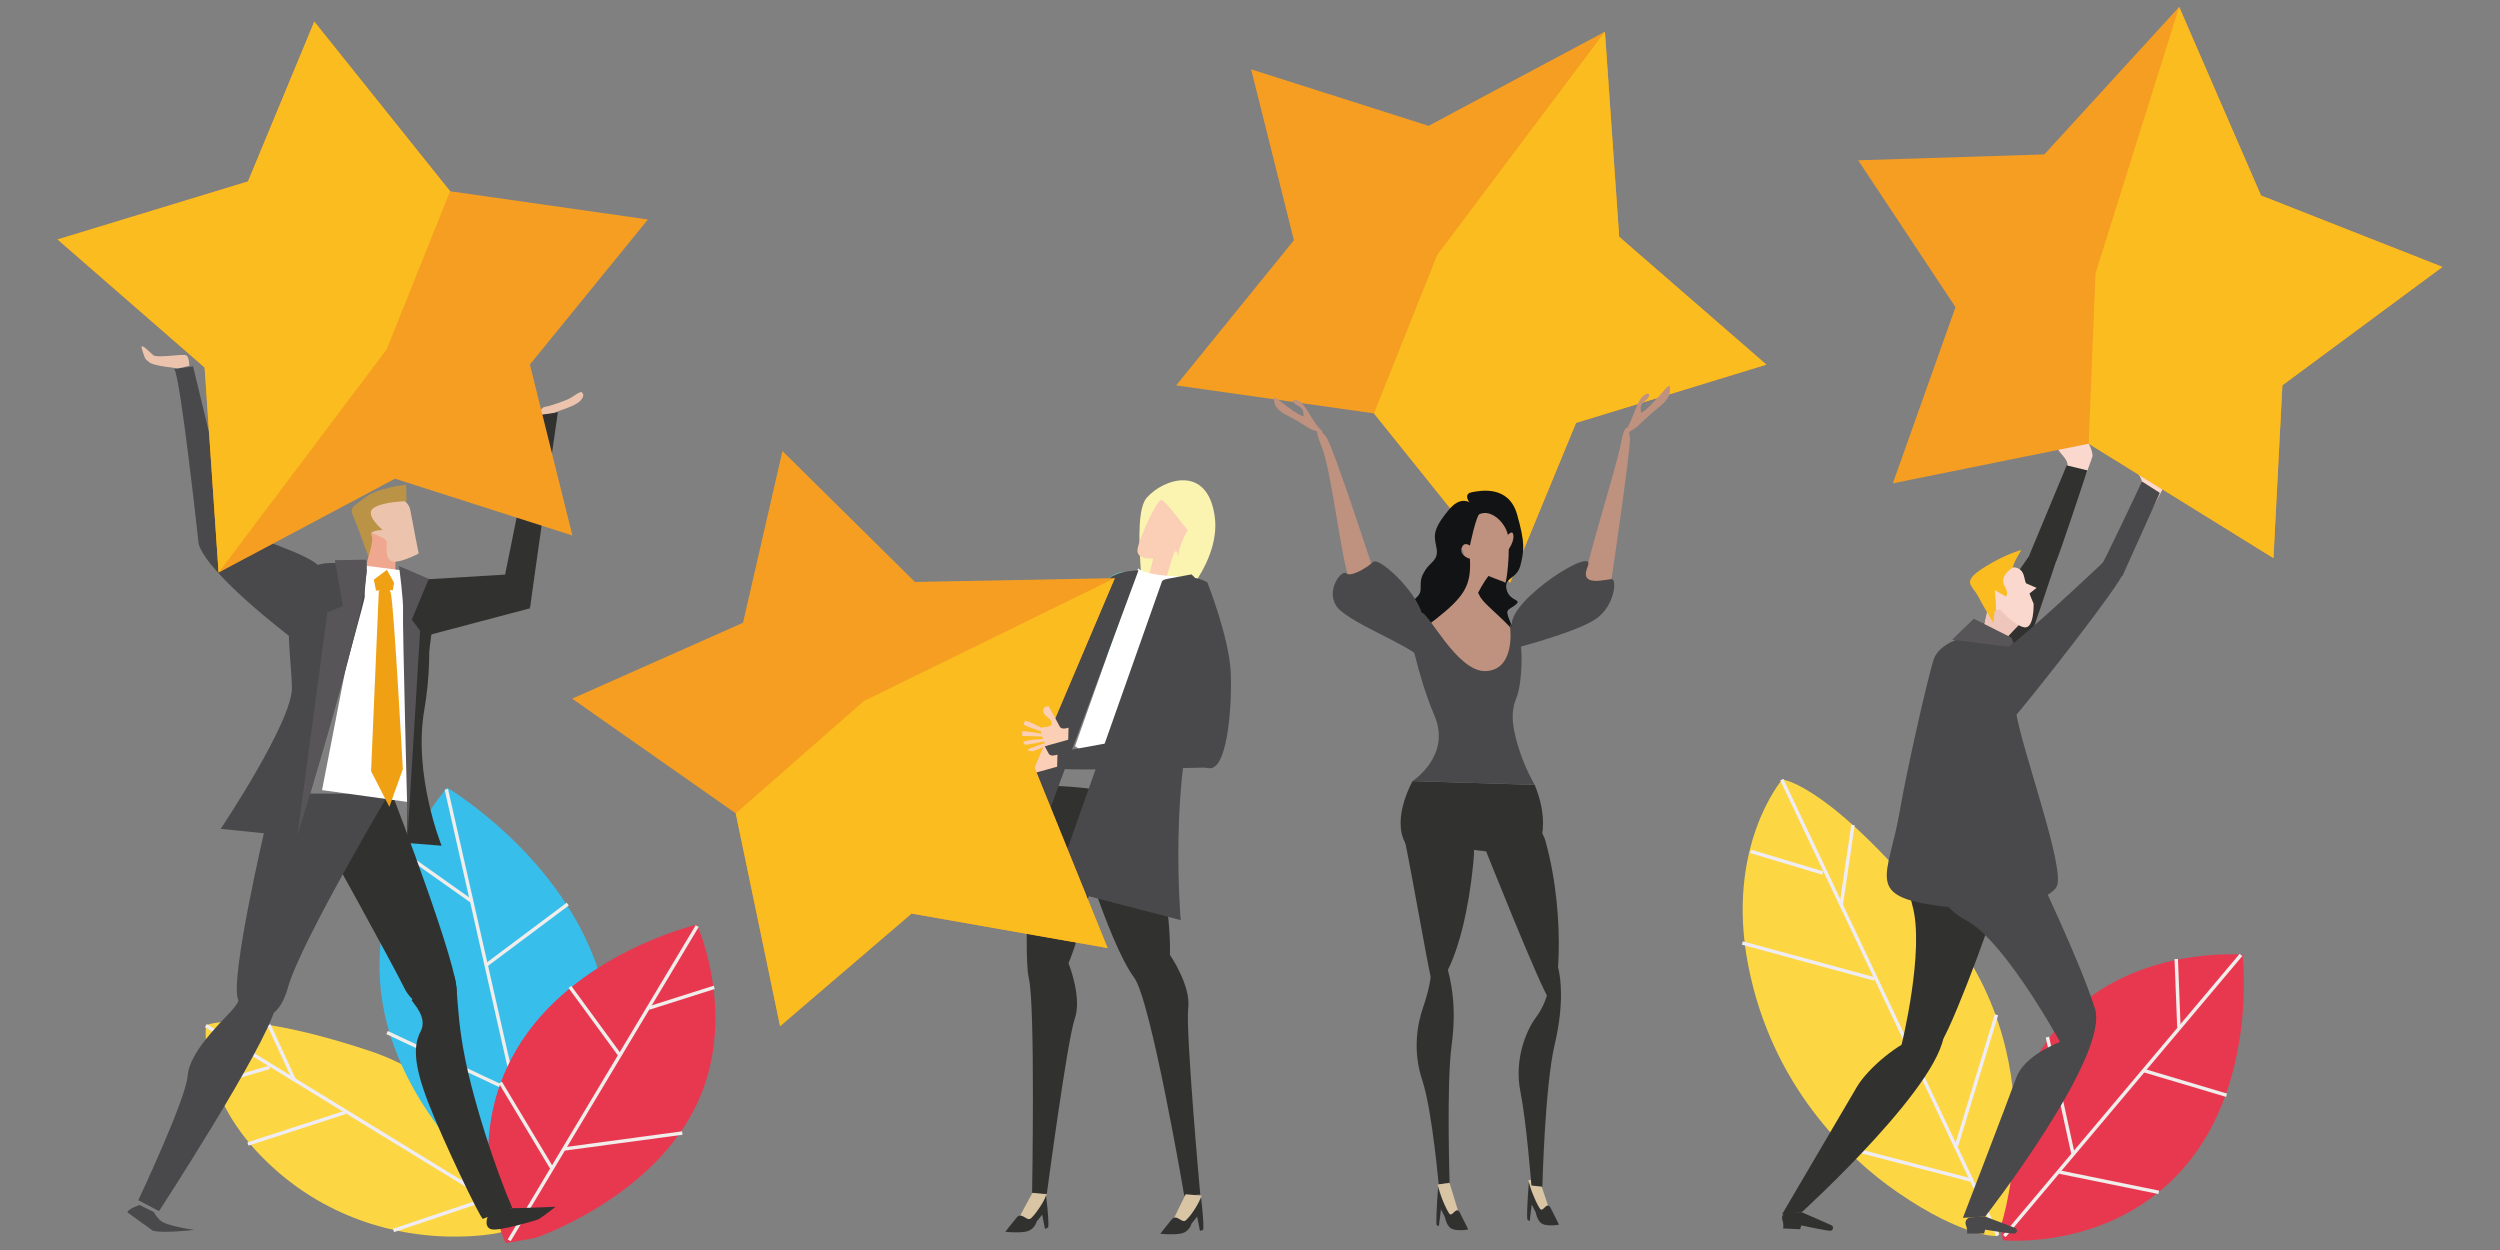 <?xml version="1.0" encoding="UTF-8"?><svg id="Layer_1" xmlns="http://www.w3.org/2000/svg" viewBox="0 0 600 300"><rect x="0" y="0" width="600" height="300" fill="#808080" stroke="none"/><defs><style>.cls-1{stroke:#f0edeb;}.cls-1,.cls-2{fill:none;stroke-width:.83px;}.cls-2{stroke:#efecf5;}.cls-3{fill:#f7b394;}.cls-4{fill:#efa78f;}.cls-5{fill:#ecc4ad;}.cls-6{fill:#f59e22;}.cls-7{fill:#fbd8cd;}.cls-8{fill:#fbbc1f;}.cls-9{fill:#fdd743;}.cls-10{fill:#fff;}.cls-11{fill:#efc6bc;}.cls-12{fill:#fbf4b0;}.cls-13{fill:#f0a113;}.cls-14{fill:#fbceb6;}.cls-15{fill:#63c1c3;}.cls-16{fill:#ba9347;}.cls-17{fill:#bf917f;}.cls-18{fill:#d9c4a3;}.cls-19{fill:#121314;}.cls-20{fill:#313230;}.cls-21{fill:#575557;}.cls-22{fill:#49484a;}.cls-23{fill:#38beeb;}.cls-23,.cls-24{fill-rule:evenodd;}.cls-24{fill:#e83850;}</style></defs><g><path class="cls-9" d="M126.52,293.48s-6.9-31.1-38.12-41.37c-31.22-10.28-38.95-6.02-38.95-6.02,0,0-2.05,15.64,13.14,31.29,15.2,15.65,33.57,19.11,44.53,19.38,14.65,.36,19.39-3.27,19.39-3.27Z"/><line class="cls-2" x1="49.41" y1="246.14" x2="126.47" y2="293.37"/><line class="cls-2" x1="64.53" y1="245.97" x2="70.62" y2="259.18"/><line class="cls-2" x1="64.69" y1="256.15" x2="51.77" y2="259.98"/><line class="cls-2" x1="82.81" y1="266.99" x2="59.51" y2="274.56"/><line class="cls-2" x1="104.64" y1="260.36" x2="111.51" y2="284.04"/><line class="cls-2" x1="117.26" y1="287.61" x2="94.44" y2="295.31"/></g><g><path class="cls-23" d="M123.52,289.22s-26.95-19.75-31.72-48.57c-4.76-28.82,15.52-51.61,15.52-51.61,0,0,31,18.34,37.9,49.68,6.91,31.34-14.16,54.4-14.16,54.4l-7.54-3.9Z"/><line class="cls-1" x1="107.12" y1="189.44" x2="130.37" y2="292.05"/><line class="cls-1" x1="97.1" y1="204.91" x2="112.95" y2="216.13"/><line class="cls-1" x1="116.61" y1="231.68" x2="136.26" y2="216.98"/><line class="cls-1" x1="92.89" y1="247.81" x2="123.77" y2="262.31"/><line class="cls-1" x1="125.3" y1="268.41" x2="146.66" y2="249.26"/></g><g><path class="cls-24" d="M128.44,297.12s26.78-8.97,38.04-30.59c11.25-21.62,.79-44.63,.79-44.63,0,0-29.67,6.86-43.3,29.94-13.63,23.08-2.61,46.51-2.61,46.51l7.08-1.23Z"/><line class="cls-1" x1="167.33" y1="222.26" x2="122.2" y2="297.67"/><line class="cls-1" x1="171.41" y1="236.96" x2="155.77" y2="241.93"/><line class="cls-1" x1="148.82" y1="253.32" x2="136.78" y2="236.86"/><line class="cls-1" x1="163.75" y1="271.93" x2="135.17" y2="275.78"/><line class="cls-1" x1="132.36" y1="280.23" x2="120.1" y2="259.81"/></g><g><polygon class="cls-6" points="388.6 56.83 385.18 7.61 342.86 30.2 300.27 16.64 310.54 57.66 310.54 57.66 282.27 92.5 329.75 99.21 362.41 139.88 378.25 101.49 423.93 87.51 388.6 56.83"/><polygon class="cls-8" points="344.92 61.22 329.75 99.21 362.41 139.88 378.25 101.49 423.93 87.51 388.6 56.83 385.18 7.61 344.92 61.22"/></g><g><path class="cls-20" d="M339.02,187.47s-5.14,8.97-1.68,14.97c3.46,6.01,10.03,.75,10.03,.75l20.46,2.52s5.27-5.62,.5-17.34l-29.31-.91Z"/><path class="cls-20" d="M336.45,198.93c.73,.91,6.39,34.42,7.3,37.15,.91,2.73,7.46-5.46,9.83-28.77,2.37-23.3-17.13-8.39-17.13-8.39Z"/><path class="cls-19" d="M354.91,123.12s-4.99-4.33-1.66-4.99c2.22-.44,8.85-1.65,10.85,5.33,1.99,6.98,1.66,8.64,.83,12.14-.83,3.49-4.03,2.83-3.36,5.83,.66,2.99,4.03,2.32,2.03,3.82-2,1.5-2.66,.66-.5,5.49,2.16,4.82,1.73,5.78-.6,7.61-2.33,1.83-10.37-5.45-10.87-9.61-.5-4.16,3.28-25.61,3.28-25.61Z"/><path class="cls-17" d="M359.31,136.14c-2.73,1.82-5.28,7.46-6.01,9.28-.73,1.82-7.66,.38-8.57-.17-.91-.55,4.74-2.19,5.47-5.47,.73-3.28,.55-9.11,3.83-9.11s5.28,5.47,5.28,5.47Z"/><path class="cls-17" d="M349.76,141.95c-.91,.55-7.85,7.32-9.12,10.78-1.27,3.46,2.75,4.78,7.85,8.97,5.1,4.19,14.93,.46,16.57-4.64,1.64-5.1-8.74-11.11-10.01-14.2-1.28-3.1-5.28-.91-5.28-.91Z"/><path class="cls-17" d="M386.83,138.55s4.55-30.73,4.35-33.42c-.21-2.69-1.09-4.41-2.22,1.53-1.13,5.94-8.21,28.12-8.42,31.69-.21,3.57,6.48,1.15,6.3,.2Z"/><path class="cls-17" d="M392.81,102.51s3.28-3.17,4.51-4.11c1.23-.94,3.25-2.56,3.43-4.25,.18-1.69,.06-2.21-1.55-.25-1.61,1.96-5.3,5.78-5.36,5.02-.06-.76-.44-1.72,1.08-2.83,1.52-1.12,.97-2.37-.61-1.01-1.58,1.35-2.52,6.08-4.19,8.27-1.67,2.2,2.69-.84,2.69-.84Z"/><path class="cls-17" d="M329.32,135.95s-9.42-29-11.07-31.13c-1.65-2.14-3.33-3.09-1.01,2.5,2.32,5.59,4.93,28.83,6.72,31.93,1.78,3.1,6.05-2.6,5.37-3.3Z"/><path class="cls-17" d="M314.39,102.91s-3.44-2.21-4.69-2.81c-1.25-.6-3.31-1.64-3.76-3.2-.44-1.55-.43-2.07,1.33-.6,1.76,1.47,5.68,4.19,5.6,3.46-.08-.73,.1-1.72-1.44-2.41-1.54-.69-1.26-2,.37-1.1,1.63,.9,3.27,5.13,5.12,6.81,1.85,1.68-2.53-.15-2.53-.15Z"/><path class="cls-17" d="M351.58,127.88s-1.83,2.83,.5,6.48c2.33,3.66,8.81,4.99,9.14,5.49,.33,.5,1.33-7.81,.67-11.47-.67-3.66-6.82-9.48-10.31-.5Z"/><path class="cls-17" d="M361.22,129.21s1.83-2.66,2-.67c.17,2-1.83,4.16-1.83,4.16l-.17-3.49Z"/><path class="cls-17" d="M350.23,127.54s-2.79,1.49-1.51,3.13c1.27,1.64,4.73,1.82,4.73,1.82l-3.22-4.95Z"/><path class="cls-19" d="M355.25,123.13s-3.16-5.99-7.48-.83c-4.32,5.15-3.49,6.48-2.99,9.31,.5,2.83-1.5,3.32-2.66,5.15-1.16,1.83-1.16,2.49-1.16,4.32s-.66,1.83-2.66,3.99c-1.99,2.16-1.33,2.16-1.16,4.16,.17,2-2.99,1-1.99,2.99,1,2,4.66,.13,9.48-3.66,6.97-5.48,8.48-8.15,8.15-14.46,0,0-2.49-.66-2-2.49,.5-1.83,2-.66,2-.66,0,0,1.5-7.48,2.49-7.81Z"/><path class="cls-22" d="M341.19,158.06s-.71-3.58,.24-8.67c.95-5.09-10.26-16.02-11.89-14.51-1.63,1.51-5.38,3.68-6.43,2.72-1.05-.96-4.86,3.78-2.49,7.68,2.37,3.9,17.14,9.21,20.57,12.78Z"/><path class="cls-22" d="M338.11,150.49s1.52-2.69,2.98-3.42c1.46-.73,8.49,14.18,15.4,13.99,6.92-.18,6.19-9.47,5.83-11.29,0,0,2.52,2.62,2.7,4.07,.18,1.46,.52,9.73-1.12,13.74-1.64,4.01-.67,8.04,.79,12.59,1.46,4.55,3.64,8.19,3.64,8.19l-29.31-.91s9.35-6.08,5.26-15.67c-4.19-9.83-6.17-21.31-6.17-21.31Z"/><path class="cls-22" d="M364.74,155.26s13.95-3.7,18.32-6.75c4.47-3.12,4.92-9.21,3.89-9.47-1.03-.26-8.25,2.27-5.9-3.13,2.35-5.39-19.11,8.06-18.21,14.36,.59,4.1-1.42,1.37,1.91,4.99Z"/><path class="cls-20" d="M355.77,202.07s14.34,36.13,16.15,37.89c1.81,1.77,4.29-18.9-.98-38.04-2.5-9.06-15.17,.14-15.17,.14Z"/><path class="cls-20" d="M343.38,234.44s-.36,3.1-1.82,7.28c-1.46,4.19-2.55,10.56-.18,17.66,2.37,7.1,4.01,26.04,4.01,26.04l2.55-.36s-.83-24.65,.44-34.12c1.27-9.47-.08-15.22-1.17-19.23-1.09-4.01-3.82,2.73-3.82,2.73Z"/><g><polygon class="cls-18" points="345.02 284.28 347.32 291.72 350.13 291.23 347.88 283.87 345.02 284.28"/><path class="cls-20" d="M345.17,284.58s-.57,7.01-.41,9.43l.57,.26,.5-4.04,1.01,2.02s.34,2.42,2.01,2.82c1.68,.4,3.52,0,3.52,0,0,0-1.17-2.42-2.01-4.04-.84-1.61-1.68,.81-2.35,.4-.67-.4-3.02-6.05-2.85-6.86Z"/></g><g><polygon class="cls-18" points="366.79 283.26 368.79 291.03 371.69 289.79 369.35 282.86 366.79 283.26"/><path class="cls-20" d="M366.95,283.42s-.58,6.82-.41,9.24l.58,.44,.5-4.03,1,2.02s.34,2.42,2.01,2.82c1.68,.4,3.52,0,3.52,0,0,0-1.17-2.42-2.01-4.03-.84-1.62-1.68,.81-2.35,.4-.67-.4-3.02-6.05-2.85-6.86Z"/></g><path class="cls-20" d="M371.63,237.03s-.29,3.52-2.93,7.04c-2.64,3.52-5.28,10.55-3.81,17.88,1.47,7.33,2.64,22.57,2.64,22.57l2.64,.29s.59-24.04,2.93-34c2.35-9.97,1.47-16.12,.88-18.47-.59-2.34-2.34,4.69-2.34,4.69Z"/></g><g><g><path class="cls-20" d="M94.65,191.96s15.8,41.2,14.93,46.29c-.87,5.09-9.36,5.3-12.51-1.06-3.14-6.37-19.16-35.27-19.16-35.27l4.61-10.79s11.46-.82,12.12,.83Z"/><polygon class="cls-20" points="127.25 145.98 101.57 152.77 101.25 139.11 122.89 137.8 127.25 145.98"/><path class="cls-20" d="M119.9,144.45l9.08-44.92,4.91-.61s-6.54,45.51-6.63,46.67c-.09,1.16-7.36-1.15-7.36-1.15Z"/><path class="cls-3" d="M117.44,289.38l1.35,2.6,3.86-1.74-.89-2.12s-4.98-.61-4.33,1.27Z"/><path class="cls-22" d="M30.57,290.97c.26-.92,2.91-1.77,2.91-1.77l3.52,1.73s-.01,.46,1.37,1.9c1.39,1.44,8.27,2.34,8.27,2.34,0,0-7.89,.93-10.01,.16l-6.06-4.37Z"/><path class="cls-4" d="M88.49,125.47s1.06,6.02-.74,10.39c-1.8,4.37-.54,4.98-.54,4.98l6.67,2.09s1.05-3.12,1.06-8.57c.01-5.46-.5-9.35-.84-10.77-.34-1.42-5.61,1.89-5.61,1.89Z"/><path class="cls-22" d="M63.73,198.24s-8.6,36.64-6.6,41.58c2,4.94,9.06,7.71,12-2.89,2.94-10.6,24.17-46.42,24.17-46.42l-26.47-.07-3.09,7.81Z"/><path class="cls-10" d="M97.54,137.03l-9.79-1.26-10.46,53.86,20.52,2.84s4.44-49.93,3.75-51.68c-.69-1.75-4.01-3.76-4.01-3.76Z"/><path class="cls-5" d="M87.64,127.36s-1.4-5.4,1.48-7.69c2.88-2.3,8.77-.6,9.36,2.77,.59,3.36,2.01,10.4,2.01,10.4,0,0-5.19,2.77-6.7,1.72-1.52-1.05-.87-3.4-.97-4.51-.11-1.11-5.18-2.69-5.18-2.69Z"/><path class="cls-16" d="M97.58,120.27l-.12-3.95s-6.89,.74-9.76,3.04c-2.88,2.3-3.92,2.27-2.89,4.61,1.03,2.34,3.59,9.61,3.59,9.61,0,0,1.41-3.95,.75-5.14-.65-1.19,2.71-1.23,2.71-1.23,0,0-4.46-3.67-2.26-5.25,2.2-1.58,7.98-1.68,7.98-1.68Z"/><path class="cls-22" d="M88.02,136.7s-.59,5.36-.48,6.47c.11,1.11-16.05,57.66-16.05,57.66l-18.52-1.91s17.34-25.91,17.1-34.01c-.38-12.89-5.81-36.05,17.95-28.21Z"/><path class="cls-20" d="M99.85,138.12s5.63,2.43,4.78,6.92c-.91,4.81-4.1,30.02-4.55,32.95-.46,2.93,.64-32.3,.72-33.67,.08-1.47-.94-6.2-.94-6.2Z"/><path class="cls-22" d="M57.16,238.89s1.17,.73-1.78,3.9c-2.95,3.17-9.94,9.87-10.35,15.44-.4,5.57-11.84,29.82-11.84,29.82l4.98,2.62s25.53-39.26,27.96-48.95c2.43-9.69-8.97-2.83-8.97-2.83Z"/><path class="cls-20" d="M98.8,240.02c.22,.7,3.93,4.07,2.16,7.5-1.77,3.43-1.73,7.88,1.8,17.05,3.54,9.17,12.65,28.15,13.14,27.95,1-.41,7.03-2.68,7.03-2.68,0,0-5.37-12.13-9.85-29.46-4.48-17.33-2.48-24.65-4.77-27.51-2.3-2.86-9.5,7.15-9.5,7.15Z"/><path class="cls-20" d="M117.08,291.92s-1.02,2.29,.62,3.04c1.65,.75,10.54-2.01,11.26-2.22,.72-.21,4.38-3.12,4.38-3.12,0,0-9.3,.42-11.44,.35-2.14-.06-4.82,1.95-4.82,1.95Z"/><path class="cls-20" d="M101.73,141.12s2.84,13.52,.11,29.21c-2.73,15.69,4.15,32.64,4.15,32.64l-8.29-.65s.43-53.96,1.04-55.28c1.15-2.5,1.84-7.46,3-5.92Z"/><path class="cls-21" d="M95.76,135.86l7.15,3.06-4.08,9.8,2,2.65-2.95,48.58s-1.31-50.63-1.15-53.19c.16-2.56-.97-10.91-.97-10.91Z"/><polygon class="cls-13" points="92.86 136.76 89.72 139.12 90.24 141.75 94.28 141.64 94.57 139.86 92.86 136.76"/><path class="cls-13" d="M90.91,141.89l-1.85,43.19,4.38,8.57,3.24-9.05s-2.16-39.61-2.89-42.26c-.73-2.65-2.88-.44-2.88-.44Z"/><path class="cls-22" d="M69.59,152.78s-19.48-14.75-21.9-22.12c0,0-4.43-40.73-5.88-42.11l4.53-.62s8.49,35.04,8.53,35.89c.22,4.8,20.41,8.43,22.35,12.99,1.94,4.55-7.63,15.97-7.63,15.97Z"/><path class="cls-21" d="M87.85,134.32l-7.49,.13,1.93,10.99-3.73,1.55-7.19,53.48s18.78-59.67,16.48-66.15Z"/></g><path class="cls-5" d="M45.41,87.78s.06-2.14-.76-2.52c-.82-.38-6.91,.74-7.84,0-.93-.74-3.46-3.55-2.69-1.27,.76,2.28,.65,2.16,1.81,3.02,1.16,.87,6.14,1.25,6.49,1.38,.35,.13,2.99-.62,2.99-.62Z"/><path class="cls-5" d="M129.64,99.57c.14-.83,.05-1.78,1.37-1.98,1.31-.2,5.28-1.62,6.12-2.19,.85-.57,2.31-1.59,2.53-1.23,.23,.36,.69,.61-.17,1.78-.87,1.16-3.51,2.03-4.47,2.36-.96,.33-2.04,.77-2.04,.77l-3.34,.49Z"/></g><g><path class="cls-15" d="M273.52,141.34s-5.09,13.25-10.4,19.62c-4.59,5.51-13.68,13.51-17.22,11.42-3.54-2.09-.41-8.54,5.71-15.84,6.11-7.3,17.47-27.9,21.92-15.2Z"/><path class="cls-15" d="M247.73,172.83s-30.55-2.68-31.04-3.49c-.5-.8,1.01-4.62,1.01-4.62,0,0,26.77,1.44,28.43,1.52,3.54,.16,2.51,4.02,1.61,6.59Z"/><g><path class="cls-20" d="M266.31,189.92s-4.94,29.91-9.88,41.23c0,0,3.33,8.17,1.52,13.33-1.81,5.16-6.71,42.05-6.71,42.05h-3.54s.79-45.13-.77-51.7c-1.56-6.56,.9-41.51,.9-44.71,0-3.2,18.47-.19,18.47-.19Z"/><path class="cls-20" d="M275.53,190.47s5.66,26.19,5.26,38.7c0,0,5.06,7.36,4.39,12.77-.68,5.41,2.88,44.74,2.88,44.74l-3.83,.34s-7.99-46.92-12.04-52.4c-6.37-8.6-15.07-38.34-15.76-41.48-.69-3.14,19.11-2.67,19.11-2.67Z"/><path class="cls-12" d="M279.19,148.68s14.1-12.27,12.34-24.77c-1.76-12.5-12.27-9.05-16.32-4.45-4.05,4.6,.35,28.76-.74,31.4-1.09,2.64,4.72-2.18,4.72-2.18Z"/><path class="cls-14" d="M279.35,140.94s1.54-5.97,2.35-8.03c.81-2.06,1.26,2.01,1.18,.15-.08-1.86,2.13-5.81,2.13-5.81,0,0-5.23-7.03-6.26-7.27-1.03-.24-5.35,9.17-5.74,11.84-.39,2.67,3.77,2.2,3.77,2.2l-1.38,5.7,3.96,1.22Z"/><path class="cls-10" d="M282.55,138.31l-11.4,49.44-13.14-8.66,15.15-42.69s1.19,1.65,9.39,1.91Z"/><path class="cls-22" d="M285.96,137.86s9.52,7.42,1.99,28.04c-7.53,20.61-4.58,54.93-4.58,54.93l-30.42-7.92s24.73-69.93,25.69-72.7c.5-1.46-.04-.9,7.33-2.36Z"/><path class="cls-22" d="M273.25,136.87l-27.65,74.56-8.36-4.08s23.57-56.05,25.03-61.47c1.46-5.42,3.22-8.66,10.98-9.01Z"/><path class="cls-22" d="M289.76,139.75s5.21,13.2,5.61,21.49c.34,7.17-.57,22.23-4.59,23.08-4.02,.86-7.59-8.55-8.03-18.06-.44-9.51-4.86-32.85,7.01-26.51Z"/><path class="cls-22" d="M291.1,184.17s-36.3,.94-37.09,.23c-.78-.71-.08-3.91-.08-3.91,0,0,29.07-5.05,30.64-6.11s6.92,6.96,6.53,9.79Z"/><g><polygon class="cls-18" points="288.43 286.96 285.32 293.24 281.52 292.83 284.56 286.62 288.43 286.96"/><path class="cls-20" d="M288.22,287.21s.77,5.92,.55,7.97l-.78,.22-.68-3.41-1.36,1.71s-.45,2.04-2.72,2.39c-2.27,.34-4.76,0-4.76,0,0,0,1.59-2.05,2.72-3.41,1.13-1.36,2.26,.68,3.17,.34,.91-.34,4.08-5.12,3.85-5.8Z"/></g><g><polygon class="cls-18" points="251.23 286.63 248.54 293.19 244.62 292.14 247.78 286.28 251.23 286.63"/><path class="cls-20" d="M251.02,286.76s.78,5.77,.56,7.81l-.78,.37-.68-3.41-1.36,1.7s-.45,2.04-2.72,2.39c-2.27,.34-4.76,0-4.76,0,0,0,1.59-2.05,2.72-3.41,1.13-1.36,2.27,.68,3.17,.34,.91-.34,4.08-5.11,3.85-5.8Z"/></g></g><path class="cls-14" d="M217.35,165.59s-1.77,.44-2.21-.44c-.44-.88-2.65-4.86-2.65-4.86,0,0-1.33-.22-1.33,1.1s2.21,1.77,1.99,3.09c-.22,1.33-2.8,.13-2.58,1.68,.22,1.55,1.26,3.62,1.26,3.62l4.64-1.55,.88-2.65Z"/><path class="cls-14" d="M211.18,165.63s-4.14-2.15-4.37-1.84c-.23,.31-.38,.69-.23,.92,.15,.23,4.06,1.69,4.37,1.61,.31-.08-.08,.54-.08,.54,0,0-4.75-.84-4.75-.54s-.15,1.07,.15,1.07,5.06,.15,5.06,.15l-.15,.54s-4.67,.31-4.75,.77c-.08,.46,.54,.69,.54,.69l4.6-.84,.08,.38s-4.52,1.46-4.21,1.69c.31,.23,1.23,.38,1.46,.23,.23-.15,3.68-1.3,4.37-2.15,.69-.84-2.07-3.22-2.07-3.22Z"/><path class="cls-14" d="M253.78,181.11s-1.65,.63-2.09-.25c-.44-.88-2.65-4.86-2.65-4.86,0,0-1.33-.22-1.33,1.1s2.21,1.77,1.99,3.09c-.22,1.33-2.8,.13-2.58,1.68,.22,1.55,1.26,3.62,1.26,3.62l5.33-1.48,.08-2.91Z"/><path class="cls-14" d="M247.73,181.34s-4.14-2.15-4.37-1.84c-.23,.31-.38,.69-.23,.92,.15,.23,4.06,1.69,4.37,1.61,.31-.08-.08,.54-.08,.54,0,0-4.75-.84-4.75-.54s-.15,1.07,.15,1.07,5.06,.15,5.06,.15l-.15,.54s-4.67,.31-4.75,.77c-.08,.46,.54,.69,.54,.69l4.6-.84,.08,.38s-4.52,1.46-4.21,1.69c.31,.23,1.23,.38,1.46,.23s3.68-1.3,4.37-2.15c.69-.84-2.07-3.22-2.07-3.22Z"/></g><g><path class="cls-24" d="M479.42,290.56s-.65-28.25,16.21-46c16.86-17.74,42.58-15.43,42.58-15.43,0,0,3.68,30.29-13.76,50.76-17.44,20.47-43.75,17.77-43.75,17.77l-1.27-7.09Z"/><line class="cls-1" x1="537.83" y1="229.19" x2="481.04" y2="296.64"/><line class="cls-1" x1="522.3" y1="230.17" x2="522.94" y2="246.59"/><line class="cls-1" x1="514.41" y1="256.9" x2="534.38" y2="262.86"/><line class="cls-1" x1="491.38" y1="248.91" x2="497.58" y2="277.18"/><line class="cls-1" x1="494.27" y1="281.3" x2="518.11" y2="286.16"/></g><g><path class="cls-9" d="M479.45,296.66s15.03-39.85-12.45-74.26c-27.48-34.41-39.26-35.32-39.26-35.32,0,0-13.75,15.99-8.16,44.65,5.59,28.66,23.65,46.01,35.74,54.36,16.16,11.15,24.13,10.57,24.13,10.57Z"/><line class="cls-2" x1="427.64" y1="187.12" x2="479.47" y2="296.5"/><line class="cls-2" x1="444.72" y1="198.01" x2="441.88" y2="217.27"/><line class="cls-2" x1="437.45" y1="209.53" x2="420.15" y2="204.33"/><line class="cls-2" x1="449.83" y1="234.95" x2="418.16" y2="226.32"/><line class="cls-2" x1="479.15" y1="243.55" x2="469.53" y2="275.08"/><line class="cls-2" x1="473.35" y1="283.3" x2="442.14" y2="275.17"/></g><g><path class="cls-20" d="M493.46,134.71s-6.63,19.96-7.44,21.74c-.81,1.78-15.24,2.92-14.43,.49,.81-2.43,15.33-23.42,15.33-23.42,0,0,7.17-1.09,6.54,1.2Z"/><path class="cls-20" d="M460.91,202.35c-.56,.29-4.97,4.2-1.94,14.94,3.03,10.74-2.61,33.51-2.61,33.51,0,0,6.34,4.58,9.73-.97,3.39-5.56,14.45-35.47,13.73-36.52-.72-1.05-10.04-15.45-18.9-10.95Z"/><path class="cls-7" d="M490.56,129.53s4.89-14.89,5.52-16.9c.63-2.01-.83-2.86-1.96-4.48-1.13-1.62,2.47-5.78,1.64-7.05-.83-1.27,1.6,0,1.27,2.37-.33,2.37,1.46,.85,2.51,1.07,1.05,.22,2.84,3.49,2.65,5.01-.11,.86-8.56,22.17-9.19,22.58-.63,.41-4.63,1.48-2.43-2.59Z"/><path class="cls-7" d="M504.08,136.49s8.89-17.38,9.76-19.29c.87-1.92-.47-2.94-1.4-4.69-.93-1.75,3.16-5.44,2.49-6.79-.67-1.36,1.59,.19,.97,2.5-.62,2.31,1.35,1.02,2.36,1.37,1.01,.35,2.39,3.81,2.02,5.29-.21,.84-12.57,23.72-13.25,24.05-.68,.33-5.63,1.33-2.95-2.44Z"/><path class="cls-11" d="M477.11,145.45s-.57,4.54-2.49,8.51c-1.92,3.97,.91,2.67,.91,2.67l3.52-.77s3.88-4.27,6.27-6.67c1.83-1.83-8.21-3.73-8.21-3.73Z"/><path class="cls-7" d="M483.13,136.17s-7.9,3.01-6.71,7.16c1.19,4.16,3.56,2.89,3.56,2.89,0,0,3.53,4.02,5.9,4.34,2.37,.33,2.19-5.67,2.19-5.67,0,0-1.74-3.93-2.27-6.44-.53-2.5-2.68-2.28-2.68-2.28Z"/><polygon class="cls-7" points="485.89 139.85 488.78 141.09 486.36 143.01 485.89 139.85"/><path class="cls-8" d="M483.13,136.17s-3.36,1.98-2.08,4.35c1.27,2.36,.25,2.61,.25,2.61l-2.54-1.54s.56,6.16,.12,5.06c-.27-.66-.52,3.35-.38,3.03,0,0-2.4-3.99-3.79-6.63-1.38-2.64-4.06-3.32,1.28-6.74,5.34-3.42,9.14-4.3,9.14-4.3,0,0-2.06,3.22-2,4.16Z"/><path class="cls-22" d="M475.36,152.22s-9.64,.67-11.36,6.31c-1.72,5.64-6.56,27.31-7.97,35.68-2.79,16.51-8.97,20.92,10.21,23.34,10,1.27,25.31-.51,27.4-4.86,2.08-4.35-8.67-33.58-9.84-42.06-1.17-8.47-.49-11.9-.33-13.89,.16-1.98-8.05-5.19-8.11-4.53Z"/><path class="cls-22" d="M460.08,206.05c-.58-.25,4.36,10.93,11.67,14.75,9.9,5.17,24.15,31.94,24.15,31.94,0,0,8-5.87,6.32-12.16-1.68-6.29-14.37-34.69-15.63-34.9-1.26-.21-22.11,2.26-26.51,.37Z"/><path class="cls-22" d="M498.36,243.2c-.21,1.05,1.05,4.82-2.1,6.08-3.15,1.26-10.49,4.19-12.38,9.43-1.89,5.24-12.78,33.58-12.78,33.58l5.35-.32s30.09-38.71,26.31-50.02c-3.78-11.31-4.41,1.26-4.41,1.26Z"/><path class="cls-20" d="M462.84,247.55c-.4,.99,.08,1.14-3.24,1.78-3.33,.65-11.11,6.72-13.94,11.51-2.83,4.79-17.99,30.64-17.99,30.64l4.86-.65s35.64-32.43,34.04-44.26c-1.6-11.82-3.73,.97-3.73,.97Z"/><path class="cls-22" d="M472.69,292.18s-1.37,.53-.87,1.87c.5,1.33,.25,2,.25,2h4.11l.25-.93s6.47,1.07,7.1,.93c.62-.13,.75-1.07,.12-1.33-.62-.27-7.35-2.8-7.35-2.8l-3.61,.27Z"/><path class="cls-20" d="M428.73,290.99s-1.4,.47-.96,1.82c.43,1.35,.15,2.01,.15,2.01l4.1,.2,.3-.92s6.41,1.38,7.04,1.28c.63-.1,.8-1.03,.19-1.32-.61-.3-7.2-3.15-7.2-3.15l-3.62,.09Z"/><path class="cls-22" d="M514.07,115.56s-9.32,19.94-10.31,21.08c-.99,1.15,5.6,1.64,5.6,1.64l9-19.99-4.29-2.74Z"/><path class="cls-20" d="M496.01,111.69l4.95,1.2s-7.05,21.32-7.49,21.81c-.44,.49-6.54-1.2-6.54-1.2l9.08-21.82Z"/><polygon class="cls-21" points="473.7 148.5 468.51 153.53 483.58 155.43 482.78 153.05 473.7 148.5"/><path class="cls-22" d="M505.38,134.38s-22.28,21.09-24.55,21.58c-2.27,.49-3.57,7.46-2.59,10.37,.97,2.92,1.46,10.21,6,4.86,4.54-5.35,24.48-30.64,25.45-33.88,.97-3.24-4.31-2.94-4.31-2.94Z"/></g><g><polygon class="cls-6" points="49.11 88.2 52.46 137.42 94.81 114.89 137.38 128.52 127.18 87.48 127.18 87.48 155.5 52.68 108.02 45.9 75.43 5.19 59.52 43.55 13.82 57.47 49.11 88.2"/><polygon class="cls-8" points="92.79 83.87 108.02 45.9 75.43 5.19 59.52 43.55 13.82 57.47 49.11 88.2 52.46 137.42 92.79 83.87"/></g><g><polygon class="cls-6" points="248.26 184.16 267.55 138.75 219.59 139.67 187.79 108.25 178.32 149.46 178.32 149.46 137.32 167.68 176.58 195.21 187.22 246.27 218.77 219.25 265.82 227.53 248.26 184.16"/><polygon class="cls-8" points="207.34 168.24 176.58 195.21 187.22 246.27 218.77 219.25 265.82 227.53 248.26 184.16 267.55 138.75 207.34 168.24"/></g><g><polygon class="cls-6" points="542.64 46.92 523 1.66 490.64 37.06 445.96 38.47 469.32 73.72 469.32 73.72 454.28 116 501.28 106.49 545.63 133.95 547.77 92.47 586.18 64.06 542.64 46.92"/><polygon class="cls-8" points="502.92 65.62 501.28 106.49 545.63 133.95 547.77 92.47 586.18 64.06 542.64 46.92 523 1.66 502.92 65.62"/></g><g><path class="cls-14" d="M256.44,174.64s-1.65,.63-2.09-.25c-.44-.88-2.65-4.86-2.65-4.86,0,0-1.33-.22-1.33,1.1s2.21,1.77,1.99,3.09c-.22,1.33-2.8,.13-2.58,1.68,.22,1.55,1.26,3.62,1.26,3.62l5.33-1.48,.08-2.91Z"/><path class="cls-14" d="M250.39,174.87s-4.14-2.15-4.37-1.84c-.23,.31-.38,.69-.23,.92,.15,.23,4.06,1.68,4.37,1.61,.31-.08-.08,.54-.08,.54,0,0-4.75-.84-4.75-.54s-.15,1.07,.15,1.07,5.06,.15,5.06,.15l-.15,.54s-4.67,.31-4.75,.77c-.08,.46,.54,.69,.54,.69l4.6-.84,.08,.38s-4.52,1.46-4.21,1.69c.31,.23,1.23,.38,1.46,.23,.23-.15,3.68-1.3,4.37-2.15,.69-.84-2.07-3.22-2.07-3.22Z"/></g></svg>